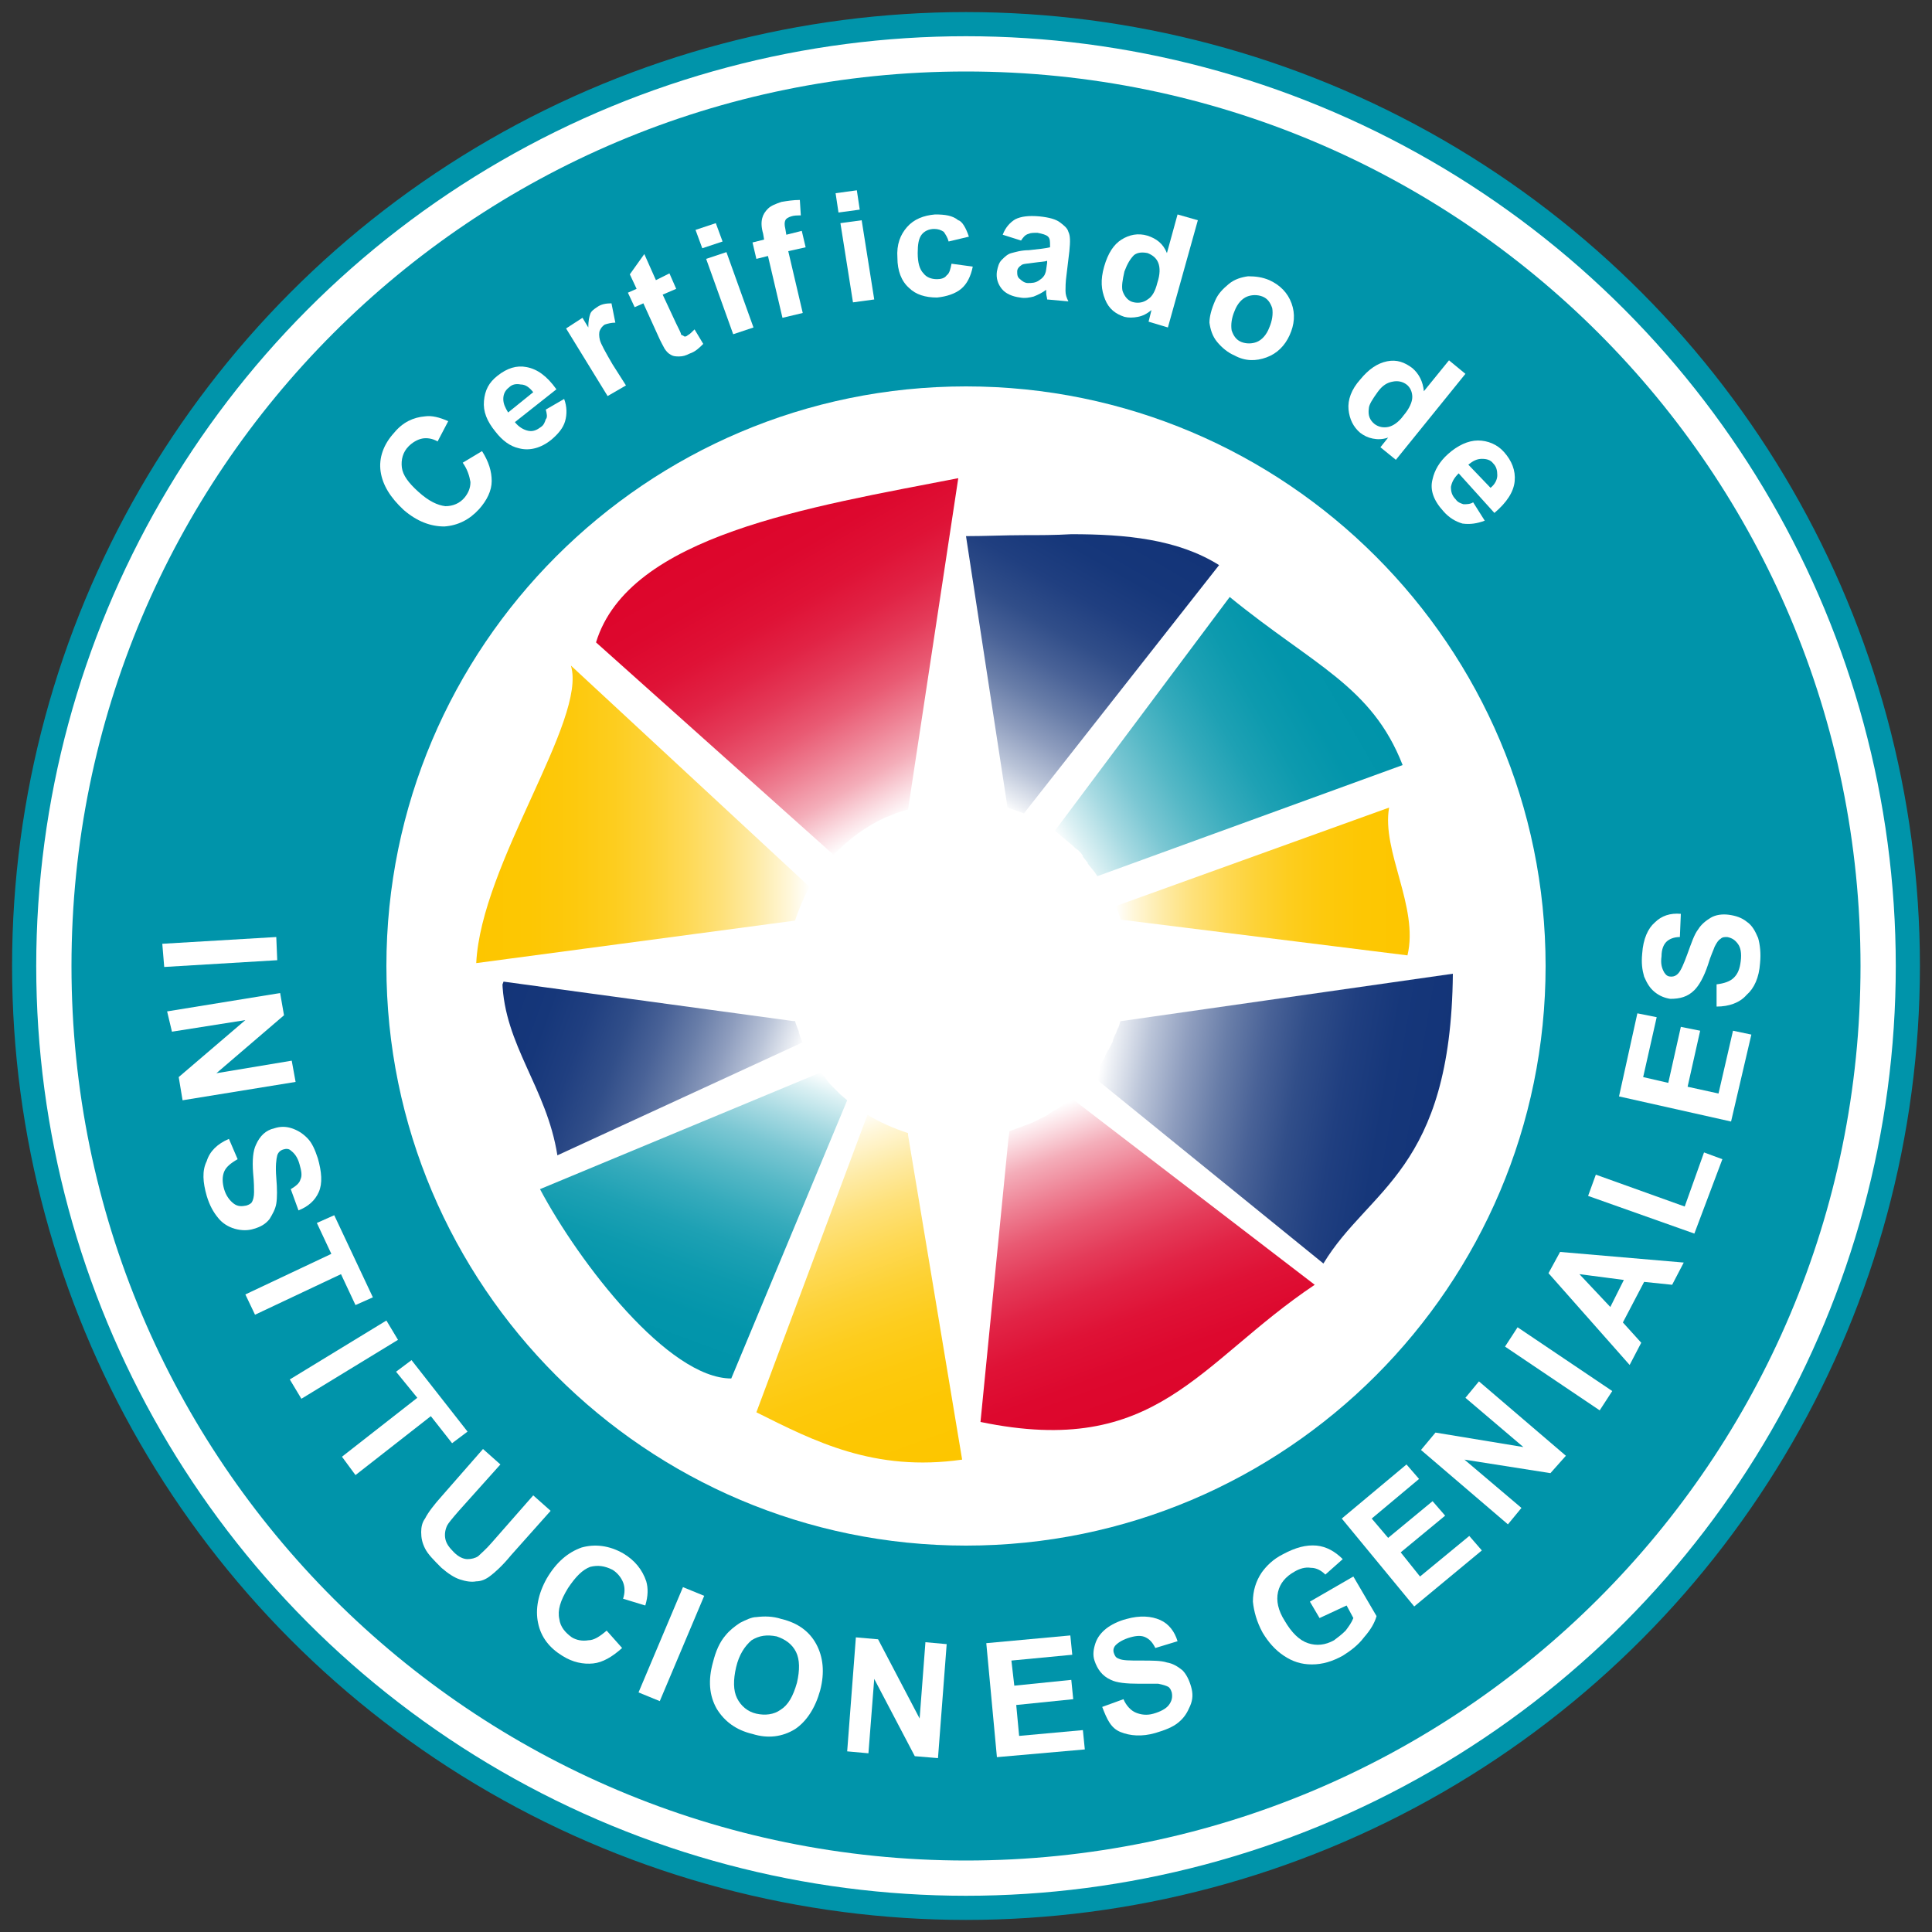 <?xml version="1.0" encoding="utf-8"?>
<!-- Generator: Adobe Illustrator 23.0.0, SVG Export Plug-In . SVG Version: 6.00 Build 0)  -->
<svg version="1.1" id="Capa_1" xmlns="http://www.w3.org/2000/svg" xmlns:xlink="http://www.w3.org/1999/xlink" x="0px" y="0px"
	 viewBox="0 0 200 200" style="enable-background:new 0 0 200 200;" xml:space="preserve">
<rect x="0" y="0" width="200" height="200" fill="#333333" stroke="none"/>
<style type="text/css">
	.st0{clip-path:url(#SVGID_2_);}
	.st1{fill:#FFFFFF;}
	.st2{fill:none;stroke:#0094AA;stroke-width:2.5;stroke-miterlimit:10;}
	.st3{fill:#0094AA;}
	.st4{clip-path:url(#SVGID_4_);}
	.st5{fill:url(#SVGID_5_);}
	.st6{clip-path:url(#SVGID_7_);}
	.st7{fill:url(#SVGID_8_);}
	.st8{clip-path:url(#SVGID_10_);}
	.st9{fill:url(#SVGID_11_);}
	.st10{clip-path:url(#SVGID_13_);}
	.st11{fill:url(#SVGID_14_);}
	.st12{clip-path:url(#SVGID_16_);}
	.st13{fill:url(#SVGID_17_);}
	.st14{clip-path:url(#SVGID_19_);}
	.st15{fill:url(#SVGID_20_);}
	.st16{clip-path:url(#SVGID_22_);}
	.st17{fill:url(#SVGID_23_);}
	.st18{clip-path:url(#SVGID_25_);}
	.st19{fill:url(#SVGID_26_);}
	.st20{clip-path:url(#SVGID_28_);}
	.st21{fill:url(#SVGID_29_);}
	.st22{clip-path:url(#SVGID_31_);}
	.st23{fill:url(#SVGID_32_);}
	.st24{enable-background:new    ;}
</style>
<title>Mesa de trabajo 1</title>
<g>
	<g>
		<defs>
			<rect id="SVGID_1_" width="200" height="200"/>
		</defs>
		<clipPath id="SVGID_2_">
			<use xlink:href="#SVGID_1_"  style="overflow:visible;"/>
		</clipPath>
		<g class="st0">
			<path class="st1" d="M197.5,100c0,53.8-43.7,97.5-97.5,97.5S2.5,153.8,2.5,100S46.2,2.5,100,2.5S197.5,46.2,197.5,100"/>
			<circle class="st2" cx="100" cy="100" r="97.5"/>
			<path class="st3" d="M192.6,100c0,51.2-41.5,92.6-92.6,92.6S7.4,151.2,7.4,100S48.8,7.4,100,7.4c0,0,0,0,0,0
				C151.2,7.4,192.6,48.8,192.6,100"/>
			<path class="st1" d="M160,100c0,33.1-26.9,60-60,60s-60-26.9-60-60s26.9-60,60-60S160,66.9,160,100"/>
		</g>
	</g>
	<g>
		<defs>
			<path id="SVGID_3_" d="M110,114.4L110,114.4l-0.7,0.5h-0.1l-0.6,0.4l-0.1,0.1l-0.6,0.3l-0.2,0.1l-0.6,0.3l-0.2,0.1l-0.5,0.2
				l-0.3,0.1l-0.5,0.2l-0.3,0.1l-0.8,0.3l0,0l-0.1,0.7l-2.9,29.4c18.3,3.8,22.5-6.1,34.6-14.2l-25.3-19.4L110,114.4"/>
		</defs>
		<clipPath id="SVGID_4_">
			<use xlink:href="#SVGID_3_"  style="overflow:visible;"/>
		</clipPath>
		<g class="st4">
			
				<linearGradient id="SVGID_5_" gradientUnits="userSpaceOnUse" x1="-538.61" y1="296.439" x2="-537.61" y2="296.439" gradientTransform="matrix(11.352 31.188 -31.188 11.352 15471.271 13546.799)">
				<stop  offset="0" style="stop-color:#FFFFFF"/>
				<stop  offset="6.000000e-02" style="stop-color:#FBDFE4"/>
				<stop  offset="0.15" style="stop-color:#F4ADB9"/>
				<stop  offset="0.26" style="stop-color:#EE8093"/>
				<stop  offset="0.36" style="stop-color:#E95A73"/>
				<stop  offset="0.47" style="stop-color:#E43B59"/>
				<stop  offset="0.58" style="stop-color:#E12345"/>
				<stop  offset="0.7" style="stop-color:#DF1236"/>
				<stop  offset="0.84" style="stop-color:#DD082E"/>
				<stop  offset="1" style="stop-color:#DD052B"/>
			</linearGradient>
			<polygon class="st5" points="89.3,118.2 131.9,102.7 148,146.9 105.4,162.4 			"/>
		</g>
	</g>
	<g>
		<defs>
			<path id="SVGID_6_" d="M115.5,93.8c0.2,0.5,0.4,0.9,0.5,1.4l0,0l29.7,3.7c1.2-5-2.7-10.8-1.9-15.3L115.5,93.8z"/>
		</defs>
		<clipPath id="SVGID_7_">
			<use xlink:href="#SVGID_6_"  style="overflow:visible;"/>
		</clipPath>
		<g class="st6">
			
				<linearGradient id="SVGID_8_" gradientUnits="userSpaceOnUse" x1="-534.83" y1="319.084" x2="-533.83" y2="319.084" gradientTransform="matrix(30.44 0 0 30.44 16395.781 -9621.641)">
				<stop  offset="0" style="stop-color:#FFFFFF"/>
				<stop  offset="6.000000e-02" style="stop-color:#FFF7DA"/>
				<stop  offset="0.16" style="stop-color:#FEEBA7"/>
				<stop  offset="0.26" style="stop-color:#FEE17B"/>
				<stop  offset="0.37" style="stop-color:#FED955"/>
				<stop  offset="0.48" style="stop-color:#FDD236"/>
				<stop  offset="0.59" style="stop-color:#FDCD1E"/>
				<stop  offset="0.71" style="stop-color:#FDC90D"/>
				<stop  offset="0.84" style="stop-color:#FDC703"/>
				<stop  offset="1" style="stop-color:#FDC600"/>
			</linearGradient>
			<rect x="115.5" y="83.6" class="st7" width="31.4" height="15.3"/>
		</g>
	</g>
	<g>
		<defs>
			<path id="SVGID_9_" d="M116.1,105.7H116c-0.1,0.2-0.1,0.4-0.2,0.6c0,0.1-0.1,0.1-0.1,0.2c-0.1,0.2-0.1,0.3-0.2,0.5
				s-0.1,0.2-0.1,0.2s-0.2,0.4-0.2,0.6l-0.1,0.2c-0.1,0.2-0.2,0.4-0.3,0.6c0,0,0,0.1-0.1,0.1c-0.1,0.2-0.2,0.4-0.3,0.6
				c0,0,0,0,0,0.1c-0.1,0.2-0.3,0.4-0.4,0.7l0,0c-0.3,0.4-0.6,0.9-0.9,1.3l23.9,19.4c4.7-7.8,13.2-9.6,13.4-30L116.1,105.7z"/>
		</defs>
		<clipPath id="SVGID_10_">
			<use xlink:href="#SVGID_9_"  style="overflow:visible;"/>
		</clipPath>
		<g class="st8">
			
				<linearGradient id="SVGID_11_" gradientUnits="userSpaceOnUse" x1="-536.263" y1="314.856" x2="-535.263" y2="314.856" gradientTransform="matrix(35.187 6.204 -6.204 35.187 20936.213 -7639.31)">
				<stop  offset="0" style="stop-color:#FFFFFF"/>
				<stop  offset="3.000000e-02" style="stop-color:#EDF0F5"/>
				<stop  offset="0.13" style="stop-color:#BAC4D8"/>
				<stop  offset="0.24" style="stop-color:#8E9DBE"/>
				<stop  offset="0.35" style="stop-color:#687DA8"/>
				<stop  offset="0.46" style="stop-color:#496297"/>
				<stop  offset="0.57" style="stop-color:#314E89"/>
				<stop  offset="0.7" style="stop-color:#203F80"/>
				<stop  offset="0.83" style="stop-color:#16377A"/>
				<stop  offset="1" style="stop-color:#133478"/>
			</linearGradient>
			<polygon class="st9" points="107.9,129.7 114.2,94.3 155.5,101.6 149.3,137 			"/>
		</g>
	</g>
	<g>
		<defs>
			<path id="SVGID_12_" d="M109.2,86L109.2,86c0.2,0.2,0.4,0.3,0.6,0.5l0,0c0.2,0.2,0.4,0.3,0.6,0.5l0,0l0.6,0.5l0,0
				c0.2,0.2,0.4,0.4,0.6,0.5l0,0c0.2,0.2,0.4,0.4,0.5,0.6v0.1c0.2,0.2,0.3,0.4,0.5,0.6v0.1c0.3,0.4,0.7,0.8,1,1.3l31.6-11.5
				C142,71,136,68.9,127.3,61.8L109.2,86z"/>
		</defs>
		<clipPath id="SVGID_13_">
			<use xlink:href="#SVGID_12_"  style="overflow:visible;"/>
		</clipPath>
		<g class="st10">
			
				<linearGradient id="SVGID_14_" gradientUnits="userSpaceOnUse" x1="-543.687" y1="324.521" x2="-542.687" y2="324.521" gradientTransform="matrix(30.268 -17.475 17.475 30.268 10894.583 -19236.908)">
				<stop  offset="0" style="stop-color:#FFFFFF"/>
				<stop  offset="6.000000e-02" style="stop-color:#DAF0F3"/>
				<stop  offset="0.16" style="stop-color:#A7DAE2"/>
				<stop  offset="0.26" style="stop-color:#7BC7D3"/>
				<stop  offset="0.37" style="stop-color:#55B8C6"/>
				<stop  offset="0.48" style="stop-color:#36ABBC"/>
				<stop  offset="0.59" style="stop-color:#1EA1B4"/>
				<stop  offset="0.71" style="stop-color:#0D9AAE"/>
				<stop  offset="0.84" style="stop-color:#0395AB"/>
				<stop  offset="1" style="stop-color:#0094AA"/>
			</linearGradient>
			<polygon class="st11" points="96.7,69 136.3,46.2 157.8,83.4 118.2,106.3 			"/>
		</g>
	</g>
	<g>
		<defs>
			<path id="SVGID_15_" d="M106,55.4c-2,0-4,0.1-6,0.1l4.3,28.1c0.6,0.2,1.1,0.4,1.7,0.6l0,0l20.2-25.7c-4.3-2.7-9.7-3.2-15.3-3.2
				C109.2,55.4,107.6,55.4,106,55.4"/>
		</defs>
		<clipPath id="SVGID_16_">
			<use xlink:href="#SVGID_15_"  style="overflow:visible;"/>
		</clipPath>
		<g class="st12">
			
				<linearGradient id="SVGID_17_" gradientUnits="userSpaceOnUse" x1="-552.675" y1="328.533" x2="-551.675" y2="328.533" gradientTransform="matrix(16.34 -28.302 28.302 16.34 -162.417 -20925.812)">
				<stop  offset="0" style="stop-color:#FFFFFF"/>
				<stop  offset="3.000000e-02" style="stop-color:#EDF0F5"/>
				<stop  offset="0.13" style="stop-color:#BAC4D8"/>
				<stop  offset="0.24" style="stop-color:#8E9DBE"/>
				<stop  offset="0.35" style="stop-color:#687DA8"/>
				<stop  offset="0.46" style="stop-color:#496297"/>
				<stop  offset="0.57" style="stop-color:#314E89"/>
				<stop  offset="0.7" style="stop-color:#203F80"/>
				<stop  offset="0.83" style="stop-color:#16377A"/>
				<stop  offset="1" style="stop-color:#133478"/>
			</linearGradient>
			<polygon class="st13" points="87.6,77 106.6,44 138.8,62.6 119.7,95.6 			"/>
		</g>
	</g>
	<g>
		<defs>
			<path id="SVGID_18_" d="M55.9,123.1c4.1,7.7,13.3,19.6,19.8,19.6l12-28.8l0,0l-0.7-0.6l-0.1-0.1c-0.2-0.2-0.4-0.4-0.6-0.6
				l-0.1-0.1c-0.2-0.2-0.4-0.4-0.6-0.7l0,0c-0.2-0.3-0.4-0.5-0.6-0.8L55.9,123.1z"/>
		</defs>
		<clipPath id="SVGID_19_">
			<use xlink:href="#SVGID_18_"  style="overflow:visible;"/>
		</clipPath>
		<g class="st14">
			
				<linearGradient id="SVGID_20_" gradientUnits="userSpaceOnUse" x1="-550.026" y1="290.212" x2="-549.026" y2="290.212" gradientTransform="matrix(-11.413 31.358 -31.358 -11.413 2901.227 20668.289)">
				<stop  offset="0" style="stop-color:#FFFFFF"/>
				<stop  offset="6.000000e-02" style="stop-color:#DAF0F3"/>
				<stop  offset="0.16" style="stop-color:#A7DAE2"/>
				<stop  offset="0.26" style="stop-color:#7BC7D3"/>
				<stop  offset="0.37" style="stop-color:#55B8C6"/>
				<stop  offset="0.48" style="stop-color:#36ABBC"/>
				<stop  offset="0.59" style="stop-color:#1EA1B4"/>
				<stop  offset="0.71" style="stop-color:#0D9AAE"/>
				<stop  offset="0.84" style="stop-color:#0395AB"/>
				<stop  offset="1" style="stop-color:#0094AA"/>
			</linearGradient>
			<polygon class="st15" points="45.7,139 59.6,100.7 97.9,114.7 84,152.9 			"/>
		</g>
	</g>
	<g>
		<defs>
			<path id="SVGID_21_" d="M57.7,119.6l25.4-11.7c-0.2-0.3-0.3-0.7-0.4-1c0,0,0-0.1,0-0.1c-0.1-0.3-0.3-0.7-0.4-1.1h-0.2l-30.1-4.1
				C52.2,108.2,56.6,112.6,57.7,119.6"/>
		</defs>
		<clipPath id="SVGID_22_">
			<use xlink:href="#SVGID_21_"  style="overflow:visible;"/>
		</clipPath>
		<g class="st16">
			
				<linearGradient id="SVGID_23_" gradientUnits="userSpaceOnUse" x1="-572.916" y1="305.893" x2="-571.916" y2="305.893" gradientTransform="matrix(-29.469 -10.726 10.726 -29.469 -20083.742 2984.493)">
				<stop  offset="0" style="stop-color:#FFFFFF"/>
				<stop  offset="3.000000e-02" style="stop-color:#EDF0F5"/>
				<stop  offset="0.13" style="stop-color:#BAC4D8"/>
				<stop  offset="0.24" style="stop-color:#8E9DBE"/>
				<stop  offset="0.35" style="stop-color:#687DA8"/>
				<stop  offset="0.46" style="stop-color:#496297"/>
				<stop  offset="0.57" style="stop-color:#314E89"/>
				<stop  offset="0.7" style="stop-color:#203F80"/>
				<stop  offset="0.83" style="stop-color:#16377A"/>
				<stop  offset="1" style="stop-color:#133478"/>
			</linearGradient>
			<polygon class="st17" points="46.3,117.5 55.8,91.6 89,103.7 79.6,129.6 			"/>
		</g>
	</g>
	<g>
		<defs>
			<path id="SVGID_24_" d="M49.3,99.7l33-4.4c0.4-1.2,0.9-2.4,1.5-3.5L59.1,68.9C60.8,74.5,49.8,89.4,49.3,99.7"/>
		</defs>
		<clipPath id="SVGID_25_">
			<use xlink:href="#SVGID_24_"  style="overflow:visible;"/>
		</clipPath>
		<g class="st18">
			
				<linearGradient id="SVGID_26_" gradientUnits="userSpaceOnUse" x1="-569.039" y1="300.103" x2="-568.039" y2="300.103" gradientTransform="matrix(-34.48 0 0 -34.48 -19536.65 10431.829)">
				<stop  offset="0" style="stop-color:#FFFFFF"/>
				<stop  offset="6.000000e-02" style="stop-color:#FFF7DA"/>
				<stop  offset="0.16" style="stop-color:#FEEBA7"/>
				<stop  offset="0.26" style="stop-color:#FEE17B"/>
				<stop  offset="0.37" style="stop-color:#FED955"/>
				<stop  offset="0.48" style="stop-color:#FDD236"/>
				<stop  offset="0.59" style="stop-color:#FDCD1E"/>
				<stop  offset="0.71" style="stop-color:#FDC90D"/>
				<stop  offset="0.84" style="stop-color:#FDC703"/>
				<stop  offset="1" style="stop-color:#FDC600"/>
			</linearGradient>
			<rect x="49.3" y="68.9" class="st19" width="34.5" height="30.8"/>
		</g>
	</g>
	<g>
		<defs>
			<path id="SVGID_27_" d="M61.7,66.5l24.6,22c1.5-1.6,3.4-3,5.4-3.9l0.3-0.1l0.7-0.3l0.3-0.1c0.3-0.1,0.7-0.2,1-0.3l5.2-34.3l0,0
				C83.8,52.5,65.1,55.4,61.7,66.5"/>
		</defs>
		<clipPath id="SVGID_28_">
			<use xlink:href="#SVGID_27_"  style="overflow:visible;"/>
		</clipPath>
		<g class="st20">
			
				<linearGradient id="SVGID_29_" gradientUnits="userSpaceOnUse" x1="-568.519" y1="318.17" x2="-567.519" y2="318.17" gradientTransform="matrix(-17.475 -30.268 30.268 -17.475 -19474.791 -11561.651)">
				<stop  offset="0" style="stop-color:#FFFFFF"/>
				<stop  offset="6.000000e-02" style="stop-color:#FBDFE4"/>
				<stop  offset="0.15" style="stop-color:#F4ADB9"/>
				<stop  offset="0.26" style="stop-color:#EE8093"/>
				<stop  offset="0.36" style="stop-color:#E95A73"/>
				<stop  offset="0.47" style="stop-color:#E43B59"/>
				<stop  offset="0.58" style="stop-color:#E12345"/>
				<stop  offset="0.7" style="stop-color:#DF1236"/>
				<stop  offset="0.84" style="stop-color:#DD082E"/>
				<stop  offset="1" style="stop-color:#DD052B"/>
			</linearGradient>
			<polygon class="st21" points="44.7,59.1 89.8,33.1 116.1,78.7 71.1,104.7 			"/>
		</g>
	</g>
	<g>
		<defs>
			<path id="SVGID_30_" d="M78.3,146.2c6,3,12.2,6.2,21.3,4.9L94,117.5v-0.2l0,0c-1.5-0.5-2.9-1.1-4.2-1.9L78.3,146.2z"/>
		</defs>
		<clipPath id="SVGID_31_">
			<use xlink:href="#SVGID_30_"  style="overflow:visible;"/>
		</clipPath>
		<g class="st22">
			
				<linearGradient id="SVGID_32_" gradientUnits="userSpaceOnUse" x1="-540.093" y1="297.749" x2="-539.093" y2="297.749" gradientTransform="matrix(12.655 34.769 -34.769 12.655 17270.176 15128.103)">
				<stop  offset="0" style="stop-color:#FFFFFF"/>
				<stop  offset="6.000000e-02" style="stop-color:#FFF7DA"/>
				<stop  offset="0.16" style="stop-color:#FEEBA7"/>
				<stop  offset="0.26" style="stop-color:#FEE17B"/>
				<stop  offset="0.37" style="stop-color:#FED955"/>
				<stop  offset="0.48" style="stop-color:#FDD236"/>
				<stop  offset="0.59" style="stop-color:#FDCD1E"/>
				<stop  offset="0.71" style="stop-color:#FDC90D"/>
				<stop  offset="0.84" style="stop-color:#FDC703"/>
				<stop  offset="1" style="stop-color:#FDC600"/>
			</linearGradient>
			<polygon class="st23" points="66.4,119.7 97.1,108.5 111.5,148 80.8,159.2 			"/>
		</g>
	</g>
	<g class="st24">
		<path class="st1" d="M47.9,47.9l2-1.2c0.7,1.1,1,2.1,1,3.1s-0.5,2-1.3,2.9c-1,1.1-2.2,1.7-3.6,1.8c-1.4,0-2.8-0.5-4.2-1.7
			c-1.4-1.3-2.2-2.6-2.4-4s0.3-2.8,1.4-4c0.9-1.1,2-1.6,3.2-1.7c0.7-0.1,1.5,0.1,2.4,0.5l-1.1,2.1c-0.5-0.3-1.1-0.4-1.6-0.3
			c-0.5,0.1-1,0.4-1.4,0.8c-0.6,0.6-0.8,1.4-0.7,2.2c0.1,0.8,0.7,1.6,1.7,2.5c1.1,1,2,1.4,2.8,1.5c0.8,0,1.5-0.3,2-0.9
			c0.4-0.5,0.6-1,0.6-1.6C48.6,49.3,48.4,48.6,47.9,47.9z"/>
	</g>
	<g class="st24">
		<path class="st1" d="M56.5,42.4l1.9-1.1c0.3,0.8,0.3,1.6,0.1,2.3c-0.2,0.7-0.7,1.3-1.4,1.9c-1.1,0.9-2.3,1.2-3.4,0.9
			c-0.9-0.2-1.7-0.8-2.4-1.7c-0.9-1.1-1.3-2.1-1.2-3.2c0.1-1.1,0.5-1.9,1.4-2.6c1-0.8,2-1.1,3-0.9c1.1,0.2,2.1,0.9,3.1,2.3l-4.3,3.4
			c0.4,0.5,0.9,0.8,1.4,0.9s0.9-0.1,1.3-0.4c0.3-0.2,0.4-0.5,0.5-0.8C56.7,43.2,56.6,42.8,56.5,42.4z M55.2,40.6
			c-0.4-0.5-0.8-0.8-1.3-0.8c-0.5-0.1-0.9,0-1.2,0.3c-0.4,0.3-0.6,0.7-0.6,1.2c0,0.5,0.2,0.9,0.5,1.4L55.2,40.6z"/>
	</g>
	<g class="st24">
		<path class="st1" d="M64.8,39.9l-1.9,1.1L58.6,34l1.7-1.1l0.6,1c0-0.7,0.1-1.1,0.2-1.4c0.1-0.3,0.4-0.5,0.7-0.7
			c0.4-0.3,0.9-0.4,1.5-0.4l0.4,2c-0.4,0-0.8,0.1-1.1,0.2c-0.3,0.2-0.4,0.4-0.5,0.6s-0.1,0.6,0,1c0.1,0.4,0.6,1.3,1.3,2.5L64.8,39.9
			z"/>
	</g>
	<g class="st24">
		<path class="st1" d="M69.3,28.3l0.7,1.6l-1.4,0.6l1.4,3c0.3,0.6,0.5,1,0.5,1.1s0.2,0.1,0.3,0.2s0.3,0,0.4-0.1
			c0.2-0.1,0.4-0.3,0.7-0.6l0.9,1.5c-0.4,0.4-0.8,0.8-1.4,1c-0.4,0.2-0.7,0.3-1.1,0.3c-0.3,0-0.6,0-0.9-0.2
			c-0.2-0.1-0.4-0.3-0.6-0.6c-0.1-0.2-0.4-0.7-0.7-1.4l-1.5-3.3l-0.9,0.4L65,30.3l0.9-0.4l-0.7-1.5l1.5-2.1l1.2,2.7L69.3,28.3z"/>
	</g>
	<g class="st24">
		<path class="st1" d="M72.7,25.7L72,23.8l2.1-0.7l0.7,1.9L72.7,25.7z M75.9,34.6l-2.8-7.8l2.1-0.7l2.8,7.8L75.9,34.6z"/>
	</g>
	<g class="st24">
		<path class="st1" d="M77.9,25.1l1.2-0.3L79,24.2c-0.2-0.7-0.2-1.2-0.1-1.6c0.1-0.4,0.3-0.7,0.6-1c0.3-0.3,0.8-0.5,1.4-0.7
			c0.6-0.1,1.2-0.2,1.9-0.2l0.1,1.6c-0.4,0-0.7,0-1,0.1c-0.3,0.1-0.5,0.2-0.6,0.4c-0.1,0.2-0.1,0.5,0,0.9l0.1,0.6l1.6-0.4l0.4,1.7
			L81.6,26l1.5,6.4L81,32.9l-1.5-6.4l-1.2,0.3L77.9,25.1z"/>
	</g>
	<g class="st24">
		<path class="st1" d="M86.8,22l-0.3-2l2.2-0.3l0.3,2L86.8,22z M88.3,31.3L87,23.1l2.2-0.3l1.3,8.2L88.3,31.3z"/>
	</g>
	<g class="st24">
		<path class="st1" d="M100.3,24.5l-2.1,0.5c-0.1-0.4-0.3-0.7-0.5-1c-0.3-0.2-0.6-0.3-1-0.3c-0.5,0-1,0.2-1.3,0.6
			c-0.3,0.4-0.4,1-0.4,1.9c0,1,0.2,1.7,0.6,2.1c0.3,0.4,0.8,0.6,1.4,0.6c0.4,0,0.8-0.1,1-0.4c0.3-0.2,0.4-0.7,0.5-1.2l2.2,0.3
			c-0.2,1-0.6,1.8-1.2,2.3c-0.6,0.5-1.5,0.8-2.5,0.9c-1.2,0-2.2-0.3-2.9-1c-0.8-0.7-1.2-1.8-1.2-3.1c-0.1-1.4,0.3-2.4,1-3.2
			c0.7-0.8,1.7-1.2,2.9-1.3c1,0,1.8,0.1,2.4,0.6C99.6,22.9,100,23.6,100.3,24.5z"/>
	</g>
	<g class="st24">
		<path class="st1" d="M105.7,24.9l-1.9-0.6c0.3-0.8,0.8-1.3,1.3-1.6c0.6-0.3,1.4-0.4,2.5-0.3c1,0.1,1.7,0.3,2.1,0.6
			c0.4,0.3,0.8,0.6,0.9,1c0.2,0.4,0.2,1,0.1,2l-0.3,2.5c-0.1,0.7-0.1,1.3-0.1,1.6c0,0.4,0.1,0.7,0.3,1.1l-2.2-0.2
			c0-0.2-0.1-0.4-0.1-0.7c0-0.1,0-0.2,0-0.3c-0.4,0.3-0.8,0.5-1.3,0.7c-0.4,0.1-0.9,0.2-1.4,0.1c-0.8-0.1-1.5-0.4-1.9-0.9
			c-0.4-0.5-0.6-1.1-0.5-1.8c0.1-0.5,0.2-0.9,0.5-1.2c0.3-0.3,0.6-0.6,1-0.7c0.4-0.1,1-0.3,1.8-0.3c1-0.1,1.8-0.2,2.2-0.3l0-0.2
			c0-0.4,0-0.7-0.2-0.9c-0.2-0.2-0.6-0.3-1.1-0.4c-0.4,0-0.7,0-0.9,0.1C106.1,24.3,105.9,24.6,105.7,24.9z M108.4,27
			c-0.3,0.1-0.7,0.1-1.4,0.2s-1,0.1-1.2,0.2c-0.3,0.2-0.5,0.4-0.5,0.7c0,0.3,0,0.6,0.3,0.8c0.2,0.2,0.5,0.4,0.8,0.4
			c0.4,0,0.8,0,1.2-0.3c0.3-0.2,0.5-0.4,0.6-0.7c0.1-0.2,0.1-0.5,0.2-1.1L108.4,27z"/>
	</g>
	<g class="st24">
		<path class="st1" d="M120.9,33.9l-2-0.6l0.3-1.2c-0.5,0.4-0.9,0.6-1.4,0.7c-0.5,0.1-1,0.1-1.4,0c-0.9-0.3-1.6-0.8-2-1.8
			s-0.5-2-0.1-3.4c0.4-1.4,1-2.3,1.8-2.8c0.8-0.5,1.7-0.7,2.7-0.4c0.9,0.3,1.6,0.8,2,1.8l1.1-4l2.1,0.6L120.9,33.9z M116.4,28.1
			c-0.2,0.9-0.3,1.5-0.2,2c0.2,0.6,0.6,1.1,1.2,1.2c0.5,0.1,1,0,1.4-0.3c0.5-0.3,0.8-0.9,1-1.7c0.3-0.9,0.3-1.6,0.1-2.1
			c-0.2-0.5-0.6-0.8-1.1-1c-0.5-0.1-1-0.1-1.4,0.2C117,26.8,116.7,27.3,116.4,28.1z"/>
	</g>
	<g class="st24">
		<path class="st1" d="M125.8,31.1c0.3-0.7,0.8-1.2,1.4-1.7c0.6-0.5,1.3-0.7,2-0.8c0.8,0,1.5,0.1,2.2,0.4c1.1,0.5,1.9,1.3,2.3,2.4
			c0.4,1.1,0.3,2.2-0.2,3.3c-0.5,1.1-1.3,1.9-2.4,2.3s-2.2,0.4-3.3-0.2c-0.7-0.3-1.3-0.8-1.8-1.4s-0.7-1.3-0.8-2
			C125.2,32.8,125.4,32,125.8,31.1z M127.8,32.2c-0.3,0.7-0.4,1.4-0.3,2c0.2,0.6,0.5,1,1,1.2s1.1,0.2,1.6,0c0.5-0.2,1-0.7,1.3-1.5
			c0.3-0.7,0.4-1.4,0.3-2c-0.2-0.6-0.5-1-1-1.2c-0.5-0.2-1.1-0.2-1.6,0C128.6,30.9,128.1,31.4,127.8,32.2z"/>
	</g>
	<g class="st24">
		<path class="st1" d="M144.5,47.6l-1.6-1.3l0.8-1c-0.6,0.2-1.1,0.2-1.6,0.1c-0.5-0.1-0.9-0.3-1.3-0.6c-0.7-0.6-1.1-1.4-1.2-2.4
			c-0.1-1,0.3-2.1,1.2-3.1c0.9-1.1,1.8-1.7,2.8-1.9c1-0.2,1.8,0.1,2.6,0.7c0.7,0.6,1.1,1.4,1.2,2.4l2.6-3.2l1.7,1.4L144.5,47.6z
			 M142.6,40.6c-0.5,0.7-0.9,1.3-0.9,1.7c-0.1,0.7,0.1,1.2,0.6,1.6c0.4,0.3,0.9,0.4,1.4,0.3c0.5-0.1,1.1-0.5,1.6-1.2
			c0.6-0.7,0.9-1.4,0.9-1.9c0-0.5-0.2-1-0.6-1.3c-0.4-0.3-0.9-0.4-1.4-0.3C143.6,39.6,143.1,39.9,142.6,40.6z"/>
	</g>
	<g class="st24">
		<path class="st1" d="M152.5,52l1.2,1.9c-0.8,0.3-1.5,0.4-2.3,0.3c-0.7-0.2-1.4-0.6-2-1.3c-1-1.1-1.4-2.2-1.1-3.3
			c0.2-0.9,0.7-1.8,1.6-2.6c1-0.9,2.1-1.4,3.1-1.4s2,0.4,2.7,1.2c0.8,0.9,1.2,1.9,1.1,3s-0.8,2.2-2.1,3.3L151,49
			c-0.5,0.5-0.7,0.9-0.8,1.4c0,0.5,0.1,0.9,0.5,1.3c0.2,0.3,0.5,0.4,0.8,0.5C151.8,52.2,152.2,52.2,152.5,52z M154.3,50.5
			c0.5-0.4,0.7-0.9,0.7-1.3c0-0.5-0.1-0.9-0.4-1.2c-0.3-0.4-0.7-0.5-1.2-0.5c-0.5,0-0.9,0.2-1.4,0.6L154.3,50.5z"/>
	</g>
	<g class="st24">
		<path class="st1" d="M16.8,97.7L28.6,97l0.1,2.4L17,100.1L16.8,97.7z"/>
	</g>
	<g class="st24">
		<path class="st1" d="M17.3,104.7l11.7-1.9l0.4,2.3l-7,6l7.8-1.3l0.4,2.2l-11.7,1.9l-0.4-2.4l6.9-5.9l-7.6,1.2L17.3,104.7z"/>
	</g>
	<g class="st24">
		<path class="st1" d="M23.7,117.9l0.9,2.1c-0.7,0.4-1.2,0.8-1.4,1.3c-0.2,0.5-0.2,1.1,0,1.8c0.2,0.7,0.6,1.2,1,1.5
			c0.4,0.3,0.8,0.3,1.3,0.2c0.3-0.1,0.5-0.2,0.6-0.4c0.1-0.2,0.2-0.5,0.2-1c0-0.3,0-1-0.1-2c-0.1-1.3,0-2.3,0.3-2.9
			c0.4-0.9,1-1.5,1.9-1.7c0.6-0.2,1.2-0.2,1.8,0c0.6,0.2,1.1,0.5,1.6,1c0.5,0.5,0.8,1.2,1.1,2.1c0.4,1.4,0.5,2.6,0.1,3.5
			s-1.1,1.5-2.1,1.9l-0.8-2.2c0.5-0.3,0.9-0.6,1-1c0.2-0.4,0.1-0.9-0.1-1.6c-0.2-0.7-0.5-1.1-0.9-1.4c-0.2-0.2-0.5-0.2-0.8-0.1
			c-0.3,0.1-0.5,0.3-0.6,0.6c-0.1,0.4-0.2,1.1-0.1,2.3c0.1,1.2,0.1,2.1,0,2.7c-0.1,0.6-0.4,1.1-0.7,1.6c-0.4,0.5-0.9,0.8-1.6,1
			c-0.6,0.2-1.3,0.2-2,0c-0.7-0.2-1.3-0.6-1.7-1.1c-0.5-0.6-0.9-1.3-1.2-2.3c-0.4-1.4-0.5-2.6,0-3.6
			C21.7,119.2,22.5,118.4,23.7,117.9z"/>
	</g>
	<g class="st24">
		<path class="st1" d="M25.4,134l8.9-4.2l-1.5-3.2l1.8-0.8l4,8.5l-1.8,0.8l-1.5-3.2l-8.9,4.2L25.4,134z"/>
	</g>
	<g class="st24">
		<path class="st1" d="M30,142.8l10-6.1l1.2,2l-10,6.1L30,142.8z"/>
	</g>
	<g class="st24">
		<path class="st1" d="M35.4,150.8l7.8-6.1L41,142l1.6-1.2l5.8,7.4l-1.6,1.2l-2.2-2.8l-7.8,6.1L35.4,150.8z"/>
	</g>
	<g class="st24">
		<path class="st1" d="M50,150l1.8,1.6l-4.3,4.8c-0.7,0.8-1.1,1.3-1.2,1.5c-0.2,0.4-0.3,0.9-0.2,1.4c0.1,0.5,0.4,0.9,0.9,1.4
			c0.5,0.5,1,0.7,1.4,0.7c0.4,0,0.8-0.1,1.1-0.3c0.3-0.3,0.8-0.7,1.4-1.4l4.3-4.9l1.8,1.6l-4.1,4.6c-0.9,1.1-1.7,1.8-2.1,2.1
			c-0.5,0.4-1,0.6-1.5,0.6c-0.5,0.1-1.1,0-1.7-0.2c-0.6-0.2-1.2-0.6-1.9-1.2c-0.8-0.8-1.4-1.4-1.7-2c-0.3-0.6-0.4-1.1-0.4-1.7
			c0-0.5,0.1-1,0.4-1.4c0.3-0.6,0.9-1.4,1.8-2.4L50,150z"/>
	</g>
	<g class="st24">
		<path class="st1" d="M62.8,168.8l1.6,1.8c-1,0.9-2,1.5-3,1.6c-1,0.1-2.1-0.1-3.2-0.8c-1.3-0.8-2.2-1.9-2.5-3.4
			c-0.3-1.4,0-3,0.9-4.6c1-1.7,2.2-2.7,3.6-3.2c1.4-0.4,2.9-0.2,4.3,0.6c1.2,0.7,2,1.7,2.4,2.9c0.2,0.7,0.2,1.5-0.1,2.5l-2.3-0.7
			c0.2-0.6,0.2-1.2,0-1.7c-0.2-0.5-0.6-1-1.1-1.3c-0.8-0.4-1.5-0.5-2.3-0.3c-0.8,0.3-1.5,1-2.3,2.2c-0.8,1.3-1.1,2.3-0.9,3.2
			c0.1,0.8,0.6,1.4,1.3,1.9c0.5,0.3,1.1,0.4,1.7,0.3C61.5,169.8,62.1,169.4,62.8,168.8z"/>
	</g>
	<g class="st24">
		<path class="st1" d="M66.1,175.2l4.6-10.9l2.2,0.9l-4.6,10.9L66.1,175.2z"/>
	</g>
	<g class="st24">
		<path class="st1" d="M73.8,172.1c0.3-1.2,0.7-2.1,1.3-2.8c0.4-0.5,0.9-0.9,1.5-1.3c0.6-0.3,1.2-0.6,1.7-0.6
			c0.8-0.1,1.7-0.1,2.6,0.2c1.7,0.4,2.9,1.3,3.6,2.6c0.7,1.3,0.9,2.9,0.4,4.8c-0.5,1.8-1.4,3.2-2.6,4c-1.3,0.8-2.8,1-4.4,0.5
			c-1.7-0.4-2.9-1.3-3.7-2.6C73.4,175.5,73.3,173.9,73.8,172.1z M76.2,172.6c-0.3,1.3-0.3,2.4,0.1,3.2c0.4,0.8,1.1,1.4,2,1.6
			c0.9,0.2,1.8,0.1,2.5-0.4c0.8-0.5,1.3-1.4,1.7-2.8c0.3-1.3,0.3-2.4-0.1-3.2c-0.4-0.8-1.1-1.3-2-1.6c-1-0.2-1.8-0.1-2.6,0.4
			C77.1,170.4,76.5,171.3,76.2,172.6z"/>
	</g>
	<g class="st24">
		<path class="st1" d="M87.7,181.3l0.9-11.8l2.3,0.2l4.3,8.2l0.6-7.9l2.2,0.2L97.1,182l-2.4-0.2l-4.2-8l-0.6,7.7L87.7,181.3z"/>
	</g>
	<g class="st24">
		<path class="st1" d="M103.2,181.9l-1.1-11.8l8.7-0.8l0.2,2l-6.3,0.6l0.3,2.6l5.9-0.6l0.2,2l-5.9,0.6l0.3,3.2l6.6-0.6l0.2,2
			L103.2,181.9z"/>
	</g>
	<g class="st24">
		<path class="st1" d="M114.1,176.7l2.2-0.8c0.3,0.7,0.8,1.2,1.3,1.4c0.5,0.2,1.1,0.3,1.8,0.1c0.7-0.2,1.3-0.5,1.6-0.9
			c0.3-0.4,0.4-0.8,0.3-1.3c-0.1-0.3-0.2-0.5-0.4-0.6c-0.2-0.1-0.5-0.2-1-0.3c-0.3,0-1,0-2,0c-1.3,0-2.3-0.1-2.9-0.4
			c-0.9-0.4-1.4-1.1-1.7-2c-0.2-0.6-0.1-1.2,0.1-1.8c0.2-0.6,0.6-1.1,1.1-1.5s1.3-0.8,2.1-1c1.4-0.4,2.6-0.3,3.5,0.1
			c0.9,0.4,1.5,1.2,1.8,2.2l-2.3,0.7c-0.3-0.6-0.6-0.9-1-1.1c-0.4-0.2-0.9-0.2-1.6,0c-0.7,0.2-1.2,0.5-1.5,0.8
			c-0.2,0.2-0.3,0.5-0.2,0.8c0.1,0.3,0.2,0.5,0.5,0.6c0.4,0.2,1.1,0.2,2.3,0.2c1.2,0,2.1,0,2.7,0.2c0.6,0.1,1.1,0.4,1.6,0.8
			c0.4,0.4,0.7,1,0.9,1.7c0.2,0.7,0.2,1.3-0.1,2s-0.6,1.2-1.2,1.7c-0.6,0.5-1.4,0.8-2.4,1.1c-1.4,0.4-2.6,0.3-3.6-0.1
			S114.6,178,114.1,176.7z"/>
	</g>
	<g class="st24">
		<path class="st1" d="M136.6,167.5l-1-1.7l4.5-2.6l2.4,4.1c-0.2,0.7-0.6,1.4-1.3,2.2c-0.6,0.8-1.4,1.4-2.2,1.9
			c-1.1,0.6-2.1,0.9-3.2,0.9c-1.1,0-2-0.3-2.9-0.9c-0.9-0.6-1.6-1.4-2.2-2.4c-0.6-1.1-0.9-2.2-1-3.2c0-1.1,0.3-2.1,0.9-3
			c0.5-0.7,1.2-1.4,2.2-1.9c1.3-0.7,2.4-1,3.5-0.9c1,0.1,1.9,0.6,2.7,1.4l-1.8,1.6c-0.4-0.4-0.9-0.7-1.5-0.7
			c-0.6-0.1-1.2,0.1-1.7,0.4c-0.9,0.5-1.5,1.2-1.7,2.1c-0.2,0.9,0,1.9,0.7,3c0.7,1.2,1.5,2,2.4,2.3c0.9,0.3,1.8,0.2,2.7-0.3
			c0.4-0.3,0.8-0.6,1.2-1c0.3-0.4,0.6-0.8,0.8-1.3l-0.7-1.3L136.6,167.5z"/>
	</g>
	<g class="st24">
		<path class="st1" d="M146.4,166.3l-7.5-9.1l6.7-5.6l1.3,1.5l-4.9,4.1l1.7,2l4.6-3.8l1.3,1.5l-4.6,3.8l2,2.5l5.1-4.2l1.3,1.5
			L146.4,166.3z"/>
	</g>
	<g class="st24">
		<path class="st1" d="M156.1,157.8l-9-7.7l1.5-1.8l9.1,1.5l-6-5.1l1.4-1.7l9,7.7l-1.6,1.8l-8.9-1.4l5.9,5L156.1,157.8z"/>
	</g>
	<g class="st24">
		<path class="st1" d="M165.6,146l-9.8-6.6l1.3-2l9.8,6.6L165.6,146z"/>
	</g>
	<g class="st24">
		<path class="st1" d="M174.3,130.7l-1.2,2.3l-2.9-0.3l-2.2,4.2l1.9,2.1l-1.2,2.3l-8.4-9.5l1.2-2.2L174.3,130.7z M168.1,132.5
			l-4.6-0.6l3.2,3.4L168.1,132.5z"/>
	</g>
	<g class="st24">
		<path class="st1" d="M175.4,127.7l-11-3.9l0.8-2.2l9.2,3.3l2-5.6l1.9,0.7L175.4,127.7z"/>
	</g>
	<g class="st24">
		<path class="st1" d="M179.2,116.1l-11.6-2.6l1.9-8.6l2,0.4l-1.4,6.2l2.6,0.6l1.3-5.8l2,0.4l-1.3,5.8l3.2,0.7l1.5-6.5l1.9,0.4
			L179.2,116.1z"/>
	</g>
	<g class="st24">
		<path class="st1" d="M177.7,104.2l0-2.3c0.8-0.1,1.4-0.3,1.8-0.7c0.4-0.4,0.6-0.9,0.7-1.7c0.1-0.8,0-1.4-0.3-1.8
			c-0.3-0.4-0.6-0.6-1.1-0.7c-0.3,0-0.5,0-0.7,0.2c-0.2,0.1-0.4,0.4-0.6,0.8c-0.1,0.3-0.4,0.9-0.7,1.9c-0.4,1.2-0.9,2.1-1.4,2.6
			c-0.7,0.7-1.5,0.9-2.5,0.9c-0.6-0.1-1.1-0.3-1.6-0.7c-0.5-0.4-0.8-0.9-1.1-1.6c-0.2-0.7-0.3-1.4-0.2-2.4c0.1-1.5,0.6-2.6,1.3-3.2
			c0.7-0.7,1.6-1,2.7-0.9l-0.1,2.4c-0.6,0-1.1,0.2-1.4,0.5c-0.3,0.3-0.5,0.8-0.5,1.5c-0.1,0.7,0,1.2,0.3,1.7
			c0.2,0.3,0.4,0.4,0.7,0.4c0.3,0,0.5-0.1,0.7-0.3c0.3-0.3,0.6-1,1-2.1c0.4-1.1,0.7-2,1.1-2.5c0.3-0.5,0.8-0.9,1.3-1.2
			s1.2-0.4,1.9-0.3c0.7,0.1,1.3,0.3,1.8,0.7c0.6,0.4,0.9,1,1.2,1.7c0.2,0.7,0.3,1.6,0.2,2.6c-0.1,1.5-0.6,2.6-1.4,3.3
			C180.1,103.8,179,104.2,177.7,104.2z"/>
	</g>
</g>
</svg>
